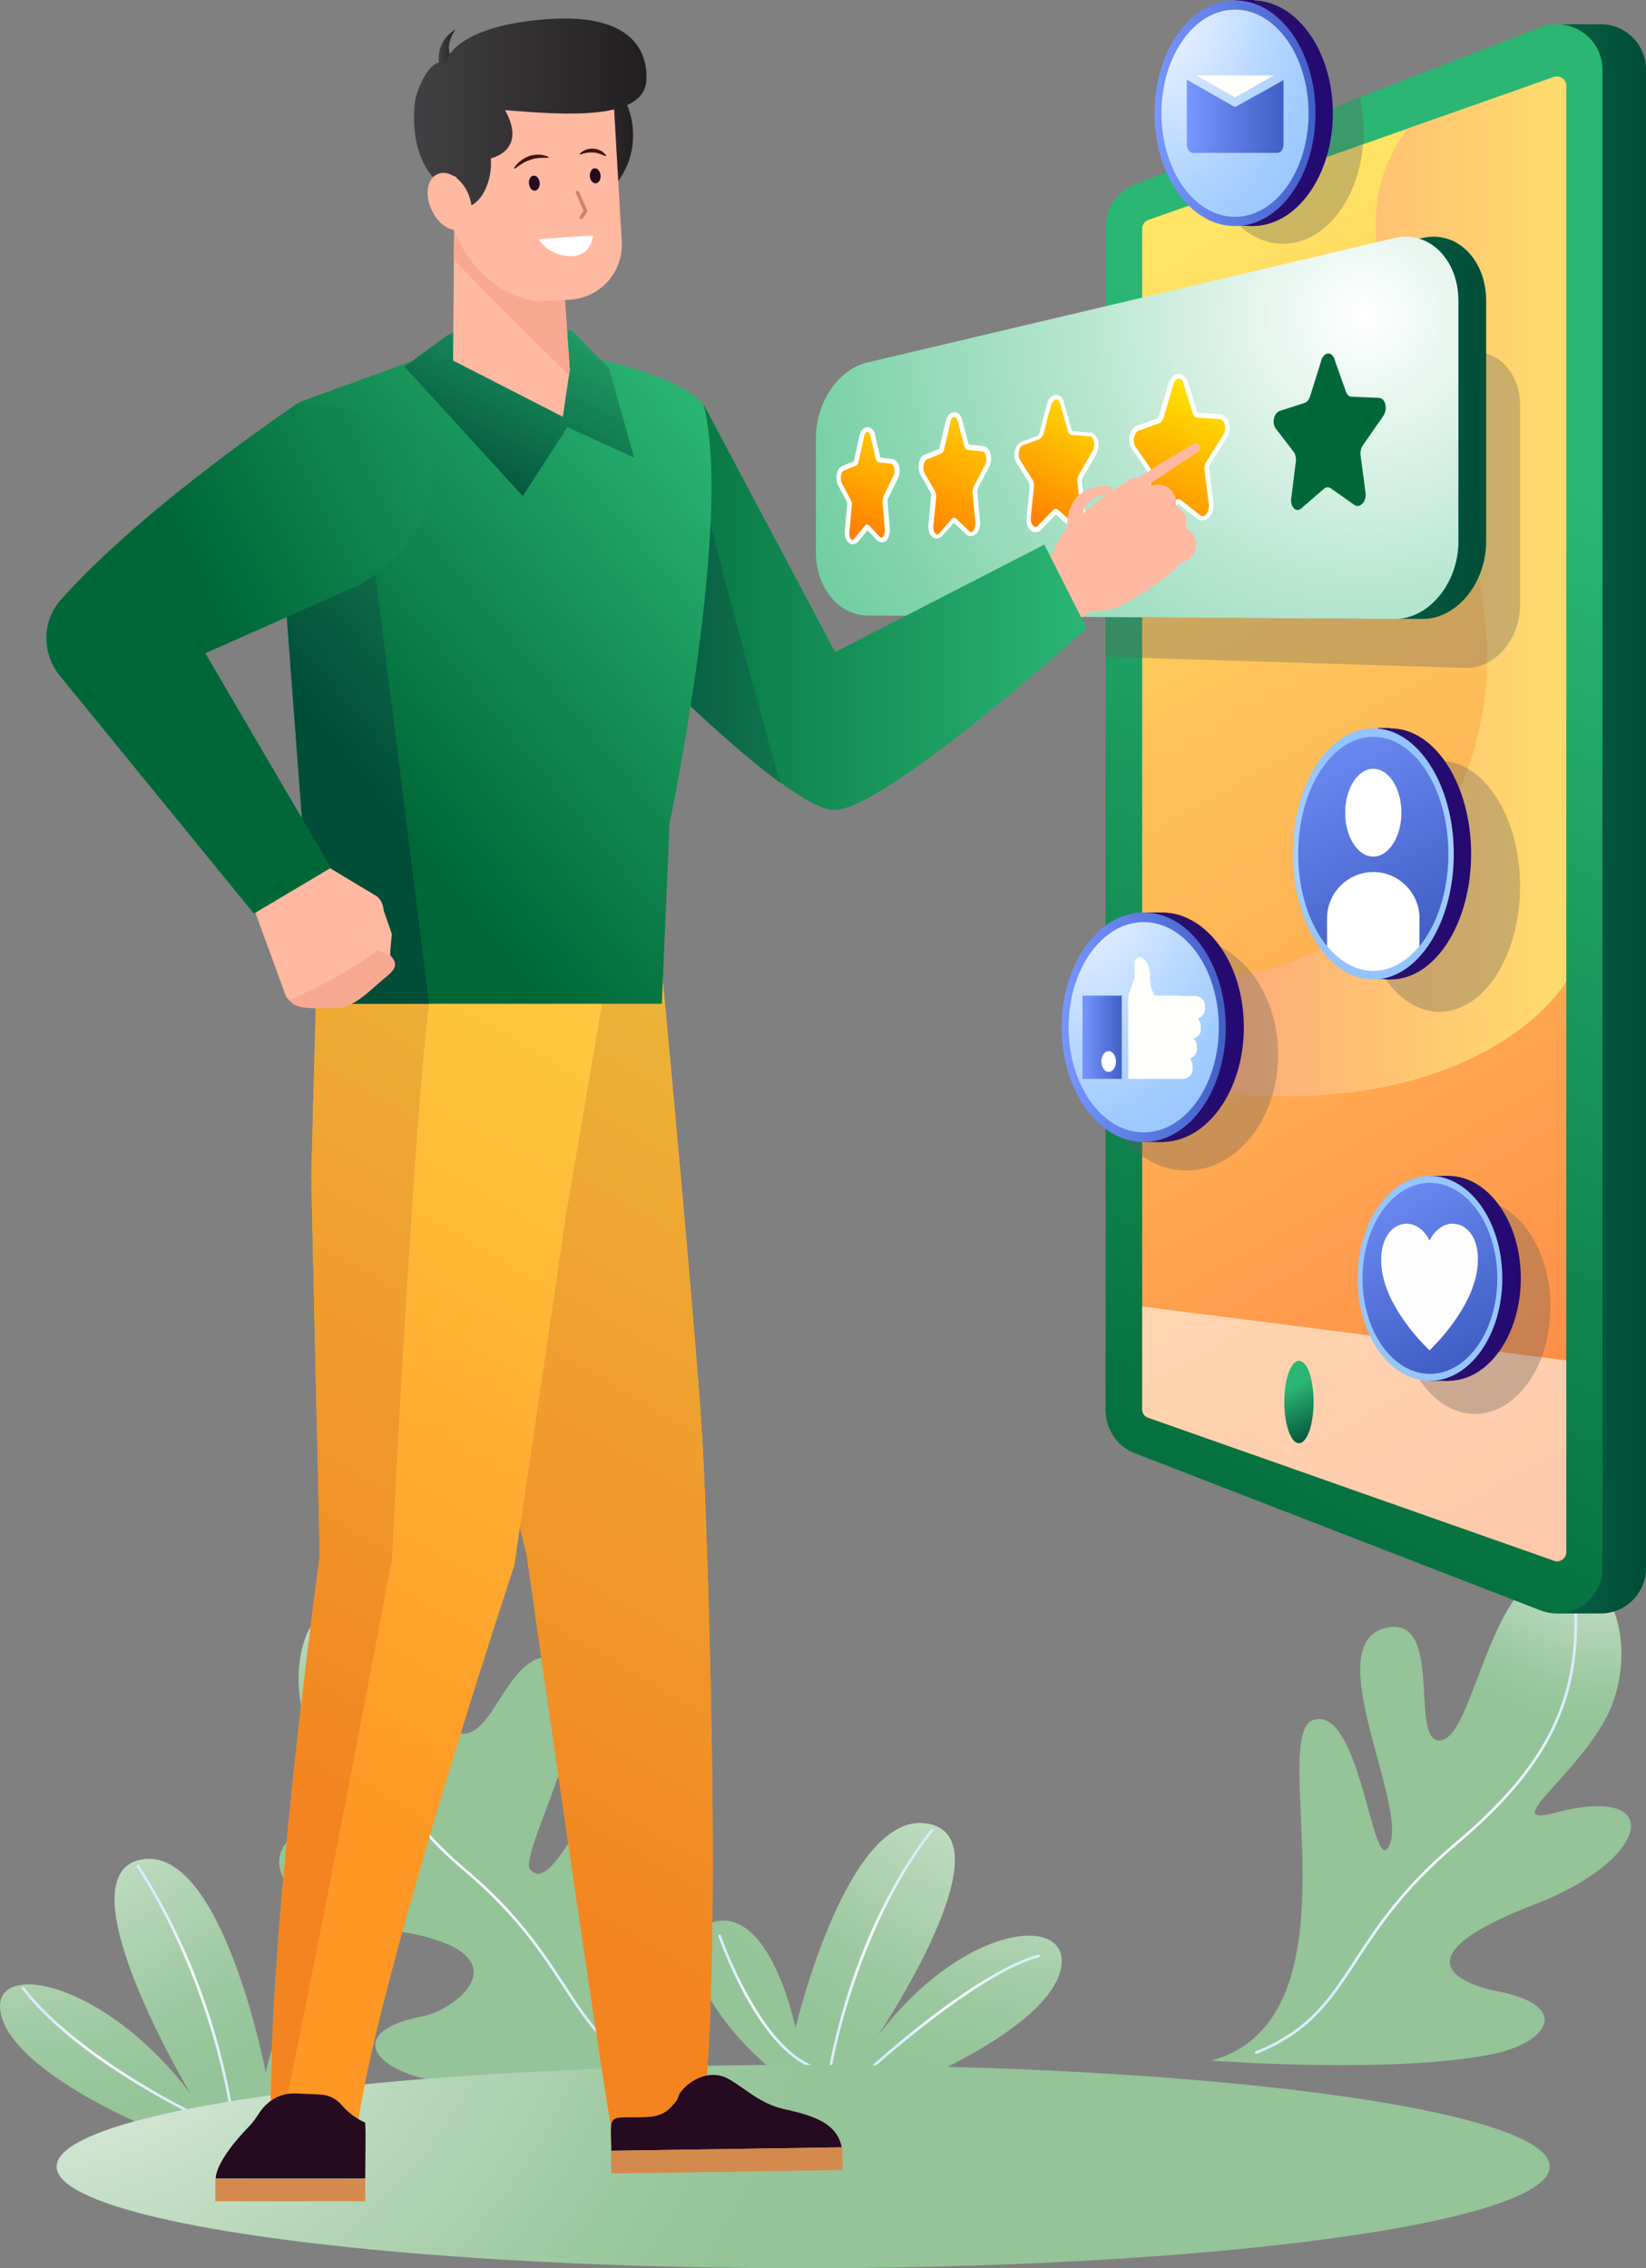 <?xml version="1.0" encoding="UTF-8" standalone="no"?> <svg xmlns:inkscape="http://www.inkscape.org/namespaces/inkscape" xmlns:sodipodi="http://sodipodi.sourceforge.net/DTD/sodipodi-0.dtd" xmlns:xlink="http://www.w3.org/1999/xlink" xmlns="http://www.w3.org/2000/svg" xmlns:svg="http://www.w3.org/2000/svg" xmlns:ns="&#38;ns_sfw;" version="1.1" id="Layer_1" x="0px" y="0px" viewBox="0 0 427.313 588.9" xml:space="preserve" sodipodi:docname="1a075b119e21cbfb7e7314e54e9415b0.svg" width="427.313" height="588.9"><rect x="0" y="0" width="427.313" height="588.9" fill="#808080" stroke="none"/><defs id="defs702"></defs> <style type="text/css" id="style2"> .st0{fill:url(#SVGID_1_);} .st1{fill:url(#SVGID_2_);} .st2{fill:none;stroke:url(#SVGID_3_);stroke-width:0.7;stroke-linecap:round;stroke-linejoin:round;stroke-miterlimit:10;} .st3{fill:none;stroke:url(#SVGID_4_);stroke-width:0.7;stroke-linecap:round;stroke-linejoin:round;stroke-miterlimit:10;} .st4{fill:none;stroke:url(#SVGID_5_);stroke-width:0.7;stroke-linecap:round;stroke-linejoin:round;stroke-miterlimit:10;} .st5{fill:url(#SVGID_6_);} .st6{fill:none;stroke:url(#SVGID_7_);stroke-width:0.7;stroke-linecap:round;stroke-linejoin:round;stroke-miterlimit:10;} .st7{fill:url(#SVGID_8_);} .st8{fill:none;stroke:url(#SVGID_9_);stroke-width:0.7;stroke-linecap:round;stroke-linejoin:round;stroke-miterlimit:10;} .st9{fill:none;stroke:url(#SVGID_10_);stroke-width:0.7;stroke-linecap:round;stroke-linejoin:round;stroke-miterlimit:10;} .st10{fill:none;stroke:url(#SVGID_11_);stroke-width:0.7;stroke-linecap:round;stroke-linejoin:round;stroke-miterlimit:10;} .st11{fill:url(#SVGID_12_);} .st12{fill:none;stroke:url(#SVGID_13_);stroke-width:0.7;stroke-linecap:round;stroke-linejoin:round;stroke-miterlimit:10;} .st13{fill:url(#SVGID_14_);} .st14{fill:url(#SVGID_15_);} .st15{fill:url(#SVGID_16_);} .st16{fill:url(#SVGID_17_);} .st17{fill:url(#SVGID_18_);} .st18{opacity:0.56;fill:#FFFFFC;} .st19{opacity:0.33;clip-path:url(#SVGID_20_);} .st20{fill:#606060;} .st21{opacity:0.33;clip-path:url(#SVGID_20_);fill:#606060;} .st22{fill:url(#SVGID_21_);} .st23{fill:url(#SVGID_22_);} .st24{fill:url(#SVGID_23_);} .st25{fill:#006838;} .st26{fill:url(#SVGID_24_);} .st27{fill:#FFFFFF;} .st28{fill:url(#SVGID_25_);} .st29{fill:url(#SVGID_26_);} .st30{fill:url(#SVGID_27_);} .st31{fill:url(#SVGID_28_);} .st32{fill:url(#SVGID_29_);} .st33{fill:url(#SVGID_30_);} .st34{fill:url(#SVGID_31_);} .st35{clip-path:url(#SVGID_33_);} .st36{fill:url(#SVGID_34_);} .st37{fill:url(#SVGID_35_);} .st38{fill:url(#SVGID_36_);} .st39{fill:url(#SVGID_37_);} .st40{fill:#FFFFFC;} .st41{fill:url(#SVGID_38_);} .st42{fill:url(#SVGID_39_);} .st43{fill:url(#SVGID_40_);} .st44{fill:url(#SVGID_41_);} .st45{fill:url(#SVGID_42_);} .st46{fill:#FDFDFD;} .st47{fill:url(#SVGID_43_);} .st48{fill:url(#SVGID_44_);} .st49{fill:url(#SVGID_45_);} .st50{fill:url(#SVGID_46_);} .st51{fill:url(#SVGID_47_);} .st52{fill:#FFB9A1;} .st53{fill:url(#SVGID_48_);} .st54{fill:url(#SVGID_49_);} .st55{fill:#FFBE97;} .st56{fill:url(#SVGID_50_);} .st57{fill:url(#SVGID_51_);} .st58{fill:url(#SVGID_52_);} .st59{fill:#250A20;} .st60{fill:#D4894D;} .st61{fill:url(#SVGID_53_);} .st62{fill:url(#SVGID_54_);} .st63{fill:url(#SVGID_55_);} .st64{fill:url(#SVGID_56_);} .st65{fill:url(#SVGID_57_);} .st66{fill:url(#SVGID_58_);} .st67{fill:#F9A992;} .st68{fill:url(#SVGID_59_);} .st69{fill:none;stroke:#D0816C;stroke-width:0.921;stroke-linecap:round;stroke-linejoin:round;stroke-miterlimit:10;} .st70{fill:url(#SVGID_60_);} .st71{fill:#401411;} .st72{fill:url(#SVGID_61_);} </style>  <linearGradient id="SVGID_1_" gradientUnits="userSpaceOnUse" x1="966.673" y1="16.804" x2="971.164" y2="16.804" gradientTransform="matrix(-1,0,0,1,1085.1,-2.8)"> <stop offset="0" style="stop-color:#231F20" id="stop6"></stop> <stop offset="1" style="stop-color:#414042" id="stop8"></stop> </linearGradient> <path class="st0" d="m 118.413,16.3 c 0,0 -4.1,-2.7 -0.2,-8.6 0,0 -7.1,3.6 -3.1,12.5 z" id="path11" style="fill:url(#SVGID_1_)"></path> <g id="g161" transform="translate(-5.487,-2.8)"> <g id="g59"> <radialGradient id="SVGID_2_" cx="4.668" cy="437.104" r="118.253" gradientUnits="userSpaceOnUse"> <stop offset="0" style="stop-color:#FFFFFF" id="stop13"></stop> <stop offset="0.237" style="stop-color:#DEEDDF" id="stop15"></stop> <stop offset="0.572" style="stop-color:#B6D7B8" id="stop17"></stop> <stop offset="0.839" style="stop-color:#9DC9A0" id="stop19"></stop> <stop offset="1" style="stop-color:#94C497" id="stop21"></stop> </radialGradient> <path class="st1" d="m 42.4,554.4 c 0,0 -32.9,-13.7 -36.6,-28.4 -3.7,-14.7 26.2,-9.8 49.1,20.3 0,0 -33.8,-56.6 -12.8,-60.7 21,-4.1 32.4,55.3 32.4,55.3 0,0 5.9,-29.2 19.7,-27.8 13.7,1.4 5.8,23.9 -16.9,41.4 H 42.4 Z" id="path24" style="fill:url(#SVGID_2_)"></path> <radialGradient id="SVGID_3_" cx="53.492" cy="519.644" r="24.808" gradientUnits="userSpaceOnUse"> <stop offset="0" style="stop-color:#FFFFFF" id="stop26"></stop> <stop offset="6.188804e-02" style="stop-color:#FCFDFF" id="stop28"></stop> <stop offset="0.645" style="stop-color:#E3F1FF" id="stop30"></stop> <stop offset="1" style="stop-color:#DAECFF" id="stop32"></stop> </radialGradient> <path class="st2" d="m 65.7,552.1 c 0,0 -3.9,-33 -24.4,-64.8" id="path35" style="stroke:url(#SVGID_3_)"></path> <radialGradient id="SVGID_4_" cx="33.173" cy="535.105" r="19.454" gradientUnits="userSpaceOnUse"> <stop offset="0" style="stop-color:#FFFFFF" id="stop37"></stop> <stop offset="6.188804e-02" style="stop-color:#FCFDFF" id="stop39"></stop> <stop offset="0.645" style="stop-color:#E3F1FF" id="stop41"></stop> <stop offset="1" style="stop-color:#DAECFF" id="stop43"></stop> </radialGradient> <path class="st3" d="m 54.9,551.2 c 0,0 -29.9,-14.5 -43.4,-32.2" id="path46" style="stroke:url(#SVGID_4_)"></path> <radialGradient id="SVGID_5_" cx="81.728" cy="534.042" r="15.348" gradientUnits="userSpaceOnUse"> <stop offset="0" style="stop-color:#FFFFFF" id="stop48"></stop> <stop offset="6.188804e-02" style="stop-color:#FCFDFF" id="stop50"></stop> <stop offset="0.645" style="stop-color:#E3F1FF" id="stop52"></stop> <stop offset="1" style="stop-color:#DAECFF" id="stop54"></stop> </radialGradient> <path class="st4" d="m 94.2,516.9 c 0,0 -10.2,29.7 -25,34.3" id="path57" style="stroke:url(#SVGID_5_)"></path> </g> <g id="g85"> <radialGradient id="SVGID_6_" cx="81.793" cy="398.926" r="67.646" gradientTransform="matrix(0.993,0.122,-0.122,0.993,51.722,-15.643)" gradientUnits="userSpaceOnUse"> <stop offset="0" style="stop-color:#FFFFFF" id="stop61"></stop> <stop offset="0.237" style="stop-color:#DEEDDF" id="stop63"></stop> <stop offset="0.572" style="stop-color:#B6D7B8" id="stop65"></stop> <stop offset="0.839" style="stop-color:#9DC9A0" id="stop67"></stop> <stop offset="1" style="stop-color:#94C497" id="stop69"></stop> </radialGradient> <path class="st5" d="m 189.5,544.3 c 0,0 -46.9,3.5 -72.6,-1.6 -14.9,-2.9 -21.3,-12.6 -1.8,-16.4 9.8,-1.9 28.6,-17.7 -9.7,-22.6 -33.4,-4.3 -36.9,-28.6 -7.3,-28.1 7,0.1 -2.6,-4.4 -11.1,-20.2 -6.5,-12.1 -5.4,-31.3 5.6,-36.8 23.3,-11.5 22.7,32.2 32.2,34.2 9.1,2 12.6,-22.7 25.3,-19.6 16.6,4 -10.3,50.7 -7,54.9 7,8.9 20.2,-35.1 32.6,-31.6 12.4,3.5 -26.3,76.9 13.8,87.8 z" id="path72" style="fill:url(#SVGID_6_)"></path> <radialGradient id="SVGID_7_" cx="145.869" cy="481.511" r="52.725" gradientTransform="matrix(0.993,0.122,-0.122,0.993,51.722,-15.643)" gradientUnits="userSpaceOnUse"> <stop offset="0" style="stop-color:#FFFFFF" id="stop74"></stop> <stop offset="6.188804e-02" style="stop-color:#FCFDFF" id="stop76"></stop> <stop offset="0.645" style="stop-color:#E3F1FF" id="stop78"></stop> <stop offset="1" style="stop-color:#DAECFF" id="stop80"></stop> </radialGradient> <path class="st6" d="m 177.8,542.3 c -25.5,-10.2 -22,-29 -51.5,-53.9 -24.4,-20.5 -30.9,-43.8 -28.9,-70.5" id="path83" style="stroke:url(#SVGID_7_)"></path> </g> <g id="g133"> <radialGradient id="SVGID_8_" cx="676.588" cy="429.562" r="115.874" gradientTransform="matrix(-1,0,0,1,958.495,0)" gradientUnits="userSpaceOnUse"> <stop offset="0" style="stop-color:#FFFFFF" id="stop87"></stop> <stop offset="0.237" style="stop-color:#DEEDDF" id="stop89"></stop> <stop offset="0.572" style="stop-color:#B6D7B8" id="stop91"></stop> <stop offset="0.839" style="stop-color:#9DC9A0" id="stop93"></stop> <stop offset="1" style="stop-color:#94C497" id="stop95"></stop> </radialGradient> <path class="st7" d="m 244.2,542.8 c 0,0 32.9,-13.7 36.6,-28.4 3.7,-14.7 -24.5,-13.1 -47.4,16.9 0,0 34.2,-50.9 13.1,-55 -21,-4.1 -34.5,53 -34.5,53 0,0 -5.9,-29.2 -19.7,-27.8 -13.7,1.4 -5.8,23.9 16.9,41.4 h 35 z" id="path98" style="fill:url(#SVGID_8_)"></path> <radialGradient id="SVGID_9_" cx="724.37" cy="509.289" r="24.317" gradientTransform="matrix(-1,0,0,1,958.495,0)" gradientUnits="userSpaceOnUse"> <stop offset="0" style="stop-color:#FFFFFF" id="stop100"></stop> <stop offset="6.188804e-02" style="stop-color:#FCFDFF" id="stop102"></stop> <stop offset="0.645" style="stop-color:#E3F1FF" id="stop104"></stop> <stop offset="1" style="stop-color:#DAECFF" id="stop106"></stop> </radialGradient> <path class="st8" d="m 220.9,540.5 c 0,0 5.6,-35.7 26.5,-62.5" id="path109" style="stroke:url(#SVGID_9_)"></path> <radialGradient id="SVGID_10_" cx="705.11" cy="525.106" r="18.826" gradientTransform="matrix(-1,0,0,1,958.495,0)" gradientUnits="userSpaceOnUse"> <stop offset="0" style="stop-color:#FFFFFF" id="stop111"></stop> <stop offset="6.188804e-02" style="stop-color:#FCFDFF" id="stop113"></stop> <stop offset="0.645" style="stop-color:#E3F1FF" id="stop115"></stop> <stop offset="1" style="stop-color:#DAECFF" id="stop117"></stop> </radialGradient> <path class="st9" d="m 231.7,539.7 c 0,0 27,-24.6 43.4,-29.1" id="path120" style="stroke:url(#SVGID_10_)"></path> <radialGradient id="SVGID_11_" cx="753.665" cy="522.506" r="15.348" gradientTransform="matrix(-1,0,0,1,958.495,0)" gradientUnits="userSpaceOnUse"> <stop offset="0" style="stop-color:#FFFFFF" id="stop122"></stop> <stop offset="6.188804e-02" style="stop-color:#FCFDFF" id="stop124"></stop> <stop offset="0.645" style="stop-color:#E3F1FF" id="stop126"></stop> <stop offset="1" style="stop-color:#DAECFF" id="stop128"></stop> </radialGradient> <path class="st10" d="m 192.3,505.4 c 0,0 10.2,29.7 25,34.3" id="path131" style="stroke:url(#SVGID_11_)"></path> </g> <g id="g159"> <radialGradient id="SVGID_12_" cx="526.697" cy="337.938" r="67.529" gradientTransform="matrix(-0.993,0.122,0.122,0.993,906.774,-15.643)" gradientUnits="userSpaceOnUse"> <stop offset="0" style="stop-color:#FFFFFF" id="stop135"></stop> <stop offset="0.237" style="stop-color:#DEEDDF" id="stop137"></stop> <stop offset="0.572" style="stop-color:#B6D7B8" id="stop139"></stop> <stop offset="0.839" style="stop-color:#9DC9A0" id="stop141"></stop> <stop offset="1" style="stop-color:#94C497" id="stop143"></stop> </radialGradient> <path class="st11" d="m 319.9,537.8 c 0,0 46.9,3.5 72.6,-1.6 14.9,-2.9 21.3,-12.6 1.8,-16.4 -9.8,-1.9 -26.3,-8.8 9.7,-22.6 30.1,-11.6 34.1,-31.3 5.4,-23.8 -14.9,3.9 4.5,-8.7 13,-24.5 6.5,-12.1 5.4,-31.3 -5.6,-36.8 -23.3,-11.5 -27.5,40.5 -37,42.5 -9.1,2 1.3,-33.7 -15.1,-29 -16.4,4.7 6,45.5 1.6,56 -4.4,10.4 -7.3,-35.8 -19.7,-32.3 -12.4,3.5 13.4,77.6 -26.7,88.5 z" id="path146" style="fill:url(#SVGID_12_)"></path> <radialGradient id="SVGID_13_" cx="589.958" cy="423.011" r="51.543" gradientTransform="matrix(-0.993,0.122,0.122,0.993,906.774,-15.643)" gradientUnits="userSpaceOnUse"> <stop offset="0" style="stop-color:#FFFFFF" id="stop148"></stop> <stop offset="6.188804e-02" style="stop-color:#FCFDFF" id="stop150"></stop> <stop offset="0.645" style="stop-color:#E3F1FF" id="stop152"></stop> <stop offset="1" style="stop-color:#DAECFF" id="stop154"></stop> </radialGradient> <path class="st12" d="m 331.6,535.7 c 25.5,-10.2 22,-29 51.5,-53.9 24.4,-20.5 33.2,-38.2 31.2,-64.9" id="path157" style="stroke:url(#SVGID_13_)"></path> </g> </g> <radialGradient id="SVGID_14_" cx="10.315" cy="488.214" r="211.942" gradientTransform="matrix(1,0,0,0.944,-5.487,23.767)" gradientUnits="userSpaceOnUse"> <stop offset="0" style="stop-color:#FFFFFF" id="stop163"></stop> <stop offset="0.237" style="stop-color:#DEEDDF" id="stop165"></stop> <stop offset="0.572" style="stop-color:#B6D7B8" id="stop167"></stop> <stop offset="0.839" style="stop-color:#9DC9A0" id="stop169"></stop> <stop offset="1" style="stop-color:#94C497" id="stop171"></stop> </radialGradient> <ellipse class="st13" cx="208.513" cy="562.5" rx="193.8" ry="26.4" id="ellipse174" style="fill:url(#SVGID_14_)"></ellipse> <g id="g513" transform="translate(-5.487,-2.8)"> <linearGradient id="SVGID_15_" gradientUnits="userSpaceOnUse" x1="657.749" y1="215.406" x2="786.696" y2="215.406" gradientTransform="matrix(-1,0,0,1,1090.587,0)"> <stop offset="0" style="stop-color:#004D38" id="stop176"></stop> <stop offset="1" style="stop-color:#2BB673" id="stop178"></stop> </linearGradient> <path class="st14" d="m 311.4,50.7 98.1,-38 V 9.1 h 11.2 v 0 c 6.4,-0.2 12.1,4.9 12.1,11.8 v 389 c 0,6.9 -5.7,12 -12.1,11.8 v 0 h -11.2 v -3.6 l -98.1,-38 c -4.6,-1.8 -7.6,-6.1 -7.6,-11 V 61.7 c 0.1,-4.9 3.1,-9.2 7.6,-11 z" id="path181" style="fill:url(#SVGID_15_)"></path> <linearGradient id="SVGID_16_" gradientUnits="userSpaceOnUse" x1="683.068" y1="127.871" x2="812.62" y2="405.074" gradientTransform="matrix(-1,0,0,1,1090.587,0)"> <stop offset="0" style="stop-color:#2BB673" id="stop183"></stop> <stop offset="1" style="stop-color:#006838" id="stop185"></stop> </linearGradient> <path class="st15" d="m 300.1,380.1 105.3,40.8 c 7.8,3 16.1,-2.7 16.1,-11 v -389 c 0,-8.3 -8.4,-14 -16.1,-11 L 300.1,50.7 c -4.6,1.8 -7.6,6.1 -7.6,11 v 307.4 c 0.1,4.9 3.1,9.3 7.6,11 z" id="path188" style="fill:url(#SVGID_16_)"></path> <linearGradient id="SVGID_17_" gradientUnits="userSpaceOnUse" x1="290.262" y1="77.365" x2="499.136" y2="450.952"> <stop offset="0" style="stop-color:#FFE465" id="stop190"></stop> <stop offset="0.173" style="stop-color:#FFCE5E" id="stop192"></stop> <stop offset="0.736" style="stop-color:#FF8B47" id="stop194"></stop> <stop offset="1" style="stop-color:#FF713E" id="stop196"></stop> </linearGradient> <path class="st16" d="m 409.8,408.2 c 0.9,0 2.3,-0.8 2.3,-2.4 V 25.1 c 0,-1.6 -1.4,-2.4 -2.3,-2.4 -0.3,0 -0.6,0 -0.9,0.1 L 303.6,59.9 c -0.9,0.3 -1.6,1.2 -1.6,2.2 v 306.6 c 0,1 0.6,1.9 1.6,2.2 L 408.9,408 c 0.3,0.1 0.6,0.2 0.9,0.2 z" id="path199" style="fill:url(#SVGID_17_)"></path> <linearGradient id="SVGID_18_" gradientUnits="userSpaceOnUse" x1="678.479" y1="155.024" x2="788.566" y2="155.024" gradientTransform="matrix(-1,0,0,1,1090.587,0)"> <stop offset="0" style="stop-color:#FFDC6D" id="stop201"></stop> <stop offset="0.447" style="stop-color:#FFC273" id="stop203"></stop> <stop offset="1" style="stop-color:#FF9C7C" id="stop205"></stop> </linearGradient> <path class="st17" d="M 412.1,257.6 V 25.1 c 0,-1.6 -1.4,-2.4 -2.3,-2.4 -0.3,0 -0.6,0 -0.9,0.1 l -38,13.4 c -28.1,37.1 24.6,86.2 20.4,144.1 -2.2,30.2 -27.2,84 -89.3,76.1 v 26.5 c 60.8,13.9 98.3,-7.1 110.1,-25.3 z" id="path208" style="fill:url(#SVGID_18_)"></path> <path class="st18" d="m 302,342 v 26.7 c 0,1 0.6,1.9 1.6,2.2 L 408.9,408 c 0.3,0.1 0.6,0.2 0.9,0.1 0.9,0 2.3,-0.8 2.3,-2.4 V 356 Z" id="path210"></path> <g id="g234"> <g id="g232"> <defs id="defs213"> <path id="SVGID_19_" d="m 300.1,380.1 105.3,40.8 c 7.8,3 16.1,-2.7 16.1,-11 v -389 c 0,-8.3 -8.4,-14 -16.1,-11 L 300.1,50.7 c -4.6,1.8 -7.6,6.1 -7.6,11 v 307.4 c 0.1,4.9 3.1,9.3 7.6,11 z"></path> </defs> <clipPath id="SVGID_20_"> <use xlink:href="#SVGID_19_" style="overflow:visible" id="use215" x="0" y="0" width="100%" height="100%"></use> </clipPath> <g class="st19" clip-path="url(#SVGID_20_)" id="g222"> <g id="g220"> <path class="st20" d="m 272.5,172.7 113.4,3.5 c 7.6,0.2 14.2,-7.3 14.2,-16.3 V 108 c 0,-9 -6.6,-15.3 -14.2,-13.5 l -113.4,25.7 c -6.1,1.4 -10.7,8.1 -10.7,15.6 v 23.4 c -0.1,7.5 4.6,13.3 10.7,13.5 z" id="path218"></path> </g> </g> <ellipse class="st21" cx="338.6" cy="36.8" rx="20.9" ry="29.3" clip-path="url(#SVGID_20_)" id="ellipse224"></ellipse> <ellipse class="st21" cx="313.5" cy="276.6" rx="23.8" ry="30.1" clip-path="url(#SVGID_20_)" id="ellipse226"></ellipse> <ellipse class="st21" cx="388.4" cy="342.1" rx="19.6" ry="27.8" clip-path="url(#SVGID_20_)" id="ellipse228"></ellipse> <ellipse class="st21" cx="379.2" cy="232.9" rx="20.9" ry="32.6" clip-path="url(#SVGID_20_)" id="ellipse230"></ellipse> </g> </g> <linearGradient id="SVGID_21_" gradientUnits="userSpaceOnUse" x1="340.989" y1="362.957" x2="347.598" y2="377.099"> <stop offset="0" style="stop-color:#2BB673" id="stop236"></stop> <stop offset="1" style="stop-color:#004D38" id="stop238"></stop> </linearGradient> <path class="st22" d="m 346.5,366.8 c 0,5.9 -1.7,10.7 -3.8,10.7 -2.1,0 -3.8,-4.8 -3.8,-10.7 0,-5.9 1.7,-10.7 3.8,-10.7 2.2,0 3.8,4.8 3.8,10.7 z" id="path241" style="fill:url(#SVGID_21_)"></path> <g id="g250"> <linearGradient id="SVGID_22_" gradientUnits="userSpaceOnUse" x1="699.266" y1="113.901" x2="866.158" y2="113.901" gradientTransform="matrix(-1,0,0,1,1090.587,0)"> <stop offset="0" style="stop-color:#004D38" id="stop243"></stop> <stop offset="1" style="stop-color:#2BB673" id="stop245"></stop> </linearGradient> <path class="st23" d="m 237.8,162.6 136.9,0.9 c 8.9,0.1 16.6,-9.3 16.6,-20.1 V 80.9 c 0,-10.8 -7.7,-18.4 -16.6,-16.3 L 237.8,96.9 c -7.6,1.8 -13.4,10.3 -13.4,19.7 V 146 c 0,9.4 5.8,16.6 13.4,16.6 z" id="path248" style="fill:url(#SVGID_22_)"></path> </g> <g id="g267"> <radialGradient id="SVGID_23_" cx="731.234" cy="84.712" r="270.575" gradientTransform="matrix(-1,0,0,1,1090.587,0)" gradientUnits="userSpaceOnUse"> <stop offset="0" style="stop-color:#FFFFFF" id="stop252"></stop> <stop offset="0.247" style="stop-color:#BEE8D4" id="stop254"></stop> <stop offset="0.509" style="stop-color:#7FD3AB" id="stop256"></stop> <stop offset="0.731" style="stop-color:#52C38C" id="stop258"></stop> <stop offset="0.901" style="stop-color:#35BA7A" id="stop260"></stop> <stop offset="1" style="stop-color:#2BB673" id="stop262"></stop> </radialGradient> <path class="st24" d="m 230.7,162.6 136.8,0.9 c 8.9,0.1 16.6,-9.3 16.6,-20.1 V 80.9 c 0,-10.8 -7.7,-18.4 -16.6,-16.3 L 230.7,96.9 c -7.6,1.8 -13.4,10.3 -13.4,19.7 V 146 c 0,9.4 5.8,16.5 13.4,16.6 z" id="path265" style="fill:url(#SVGID_23_)"></path> </g> <g id="g315"> <path class="st25" d="m 348.5,96.4 -2.9,9.3 c -0.3,0.9 -0.8,1.5 -1.4,1.7 l -6.5,2.1 c -1.5,0.5 -2.1,3.2 -1,4.6 l 4.7,6.1 c 0.4,0.6 0.6,1.5 0.5,2.4 l -1.2,9.6 c -0.3,2.2 1.3,3.8 2.6,2.6 l 5.9,-5.1 c 0.6,-0.5 1.2,-0.5 1.8,-0.1 l 6.1,4.3 c 1.4,1 3.2,-0.9 2.9,-3.1 l -1.3,-9.8 c -0.1,-0.9 0.1,-1.9 0.6,-2.6 l 5.3,-7.6 c 1.2,-1.8 0.6,-4.6 -1.1,-4.7 l -7.1,-0.3 c -0.7,0 -1.2,-0.5 -1.5,-1.3 l -3,-8.5 c -0.7,-2.1 -2.8,-1.8 -3.4,0.4 z" id="path269"></path> <g id="g280"> <linearGradient id="SVGID_24_" gradientUnits="userSpaceOnUse" x1="301.806" y1="143.276" x2="319.312" y2="103.887"> <stop offset="0" style="stop-color:#FF7E00" id="stop271"></stop> <stop offset="1" style="stop-color:#FFE500" id="stop273"></stop> </linearGradient> <path class="st26" d="m 305.1,138.3 c -0.5,0 -0.9,-0.2 -1.3,-0.6 -0.6,-0.6 -0.9,-1.7 -0.7,-2.8 l 1,-8.6 c 0.1,-0.7 -0.1,-1.3 -0.3,-1.7 l -3.8,-5.5 c -0.7,-1 -0.7,-2.4 -0.3,-3.4 0.3,-0.9 0.8,-1.5 1.4,-1.7 l 5.3,-1.9 c 0.3,-0.1 0.6,-0.5 0.8,-1.1 l 2.4,-8.3 c 0.4,-1.3 1.2,-2.1 2.1,-2.1 0.8,0 1.5,0.6 1.8,1.6 l 2.4,7.7 c 0.1,0.5 0.4,0.8 0.7,0.8 l 5.8,0.4 c 0.7,0 1.2,0.5 1.6,1.2 0.6,1.2 0.5,2.8 -0.2,4 l -4.3,6.8 c -0.3,0.5 -0.5,1.2 -0.4,1.9 l 1.1,8.8 c 0.1,1.1 -0.2,2.3 -0.8,3 -0.4,0.4 -0.9,0.7 -1.4,0.7 v 0 c -0.4,0 -0.7,-0.1 -1.1,-0.4 l -5,-3.9 c -0.1,-0.1 -0.2,-0.1 -0.3,-0.1 -0.2,0 -0.3,0.1 -0.4,0.2 l -4.8,4.6 c -0.5,0.2 -0.9,0.4 -1.3,0.4 z" id="path276" style="fill:url(#SVGID_24_)"></path> <path class="st27" d="m 311.5,101.1 c 0.5,0 1,0.4 1.2,1.2 l 2.4,7.7 c 0.2,0.7 0.7,1.2 1.2,1.2 l 5.8,0.4 c 1.4,0.1 1.9,2.6 0.9,4.2 l -4.3,6.8 c -0.4,0.6 -0.6,1.5 -0.5,2.3 l 1.1,8.8 c 0.2,1.7 -0.7,3.1 -1.6,3.1 -0.2,0 -0.5,-0.1 -0.7,-0.3 l -5,-3.9 c -0.2,-0.2 -0.4,-0.2 -0.7,-0.2 -0.3,0 -0.6,0.1 -0.8,0.4 l -4.8,4.6 c -0.3,0.2 -0.5,0.3 -0.8,0.3 -0.8,0 -1.6,-1.2 -1.4,-2.7 l 1,-8.6 c 0.1,-0.8 -0.1,-1.6 -0.4,-2.1 l -3.8,-5.5 c -0.9,-1.3 -0.4,-3.7 0.8,-4.2 l 5.3,-1.9 c 0.5,-0.2 0.9,-0.7 1.2,-1.5 l 2.4,-8.3 c 0.3,-1.2 0.9,-1.8 1.5,-1.8 m 0,-1.2 c -1.2,0 -2.3,1 -2.7,2.5 l -2.4,8.3 c -0.1,0.5 -0.3,0.7 -0.4,0.7 l -5.3,1.9 c -0.8,0.3 -1.5,1 -1.8,2.1 -0.4,1.4 -0.3,2.9 0.4,3.9 l 3.8,5.5 c 0.2,0.2 0.3,0.7 0.2,1.3 l -1,8.6 c -0.1,1.3 0.2,2.5 0.9,3.3 0.5,0.5 1.1,0.8 1.7,0.8 0.4,0 1,-0.1 1.6,-0.7 l 4.8,-4.5 4.9,3.8 c 0.4,0.3 0.9,0.5 1.4,0.5 0.7,0 1.3,-0.3 1.9,-0.9 0.8,-0.9 1.1,-2.2 1,-3.5 l -1.1,-8.8 c -0.1,-0.5 0,-1.1 0.3,-1.5 l 4.3,-6.8 c 0.8,-1.3 0.9,-3.2 0.2,-4.6 -0.5,-0.9 -1.2,-1.4 -2.1,-1.5 l -5.7,-0.4 c 0,0 -0.1,-0.2 -0.2,-0.4 l -2.4,-7.7 c -0.4,-1.3 -1.5,-1.9 -2.3,-1.9 z" id="path278"></path> </g> <g id="g291"> <linearGradient id="SVGID_25_" gradientUnits="userSpaceOnUse" x1="272.695" y1="138.46" x2="291.013" y2="105.855"> <stop offset="0" style="stop-color:#FF7E00" id="stop282"></stop> <stop offset="1" style="stop-color:#FFE500" id="stop284"></stop> </linearGradient> <path class="st28" d="m 274.4,140.3 c -0.4,0 -0.8,-0.2 -1.1,-0.5 -0.5,-0.6 -0.8,-1.6 -0.7,-2.6 l 0.8,-7.9 c 0.1,-0.6 0,-1.2 -0.3,-1.6 l -3.2,-5.1 c -0.6,-1 -0.6,-2.3 -0.2,-3.2 0.2,-0.7 0.7,-1.3 1.2,-1.4 l 4.4,-1.6 c 0.2,-0.1 0.4,-0.4 0.6,-1 l 2,-7.6 c 0.3,-1.2 1,-1.9 1.8,-1.9 0.7,0 1.3,0.6 1.6,1.5 l 2,7 c 0.1,0.4 0.3,0.7 0.5,0.7 l 4.7,0.4 c 0.5,0 1,0.4 1.3,1 0.5,1.1 0.5,2.7 -0.1,3.7 l -3.5,6.1 c -0.3,0.4 -0.4,1.1 -0.3,1.7 l 0.9,8 c 0.1,1.1 -0.2,2.2 -0.8,2.9 -0.3,0.4 -0.8,0.6 -1.2,0.6 v 0 c -0.3,0 -0.7,-0.1 -1,-0.4 l -4.1,-3.6 c 0,0 -0.1,-0.1 -0.1,-0.1 -0.1,0 -0.1,0.1 -0.2,0.1 l -4,4.1 c -0.4,0.6 -0.8,0.7 -1,0.7 z" id="path287" style="fill:url(#SVGID_25_)"></path> <path class="st27" d="m 279.7,106.5 c 0.4,0 0.8,0.4 1,1.1 l 2,7 c 0.2,0.7 0.6,1.1 1,1.1 l 4.7,0.4 c 1.1,0.1 1.6,2.4 0.7,3.8 l -3.5,6.1 c -0.3,0.6 -0.5,1.3 -0.4,2.1 l 0.9,8 c 0.2,1.5 -0.5,2.8 -1.3,2.8 -0.2,0 -0.4,-0.1 -0.6,-0.2 l -4.1,-3.6 c -0.2,-0.1 -0.4,-0.2 -0.5,-0.2 -0.2,0 -0.5,0.1 -0.7,0.3 l -4,4.1 c -0.2,0.2 -0.4,0.3 -0.6,0.3 -0.7,0 -1.3,-1.1 -1.2,-2.5 l 0.8,-7.9 c 0.1,-0.7 -0.1,-1.5 -0.4,-1.9 l -3.2,-5.1 c -0.7,-1.2 -0.3,-3.4 0.7,-3.8 l 4.4,-1.6 c 0.4,-0.2 0.8,-0.7 1,-1.4 l 2,-7.6 c 0.3,-0.7 0.8,-1.3 1.3,-1.3 m 0,-1.2 c -0.9,0 -2,0.6 -2.4,2.4 l -2,7.6 c -0.1,0.3 -0.2,0.5 -0.3,0.6 l -4.3,1.6 c -0.7,0.3 -1.3,0.9 -1.6,1.8 -0.4,1.1 -0.4,2.6 0.3,3.7 l 3.2,5.1 c 0.1,0.2 0.2,0.7 0.2,1.2 l -0.8,7.9 c -0.1,1.2 0.2,2.4 0.8,3.1 0.4,0.5 1,0.7 1.5,0.7 0.4,0 1,-0.1 1.5,-0.7 l 3.8,-3.9 3.8,3.4 c 0.4,0.4 0.9,0.5 1.4,0.5 0.6,0 1.2,-0.3 1.6,-0.8 0.7,-0.8 1.1,-2.1 0.9,-3.3 l -0.9,-8 c -0.1,-0.5 0,-1 0.2,-1.4 l 3.5,-6.1 c 0.7,-1.3 0.8,-3.1 0.1,-4.3 -0.4,-0.8 -1.1,-1.3 -1.8,-1.3 l -4.6,-0.4 c 0,-0.1 -0.1,-0.1 -0.1,-0.3 l -2,-7 c -0.2,-1.5 -1.2,-2.1 -2,-2.1 z" id="path289"></path> </g> <g id="g302"> <linearGradient id="SVGID_26_" gradientUnits="userSpaceOnUse" x1="245.772" y1="143.897" x2="265.613" y2="103.112"> <stop offset="0" style="stop-color:#FF7E00" id="stop293"></stop> <stop offset="1" style="stop-color:#FFE500" id="stop295"></stop> </linearGradient> <path class="st29" d="m 248.7,142 c -0.2,0 -0.6,-0.1 -0.9,-0.4 -0.5,-0.5 -0.7,-1.5 -0.6,-2.5 l 0.7,-7.2 c 0.1,-0.5 0,-1.1 -0.2,-1.4 l -2.7,-4.7 c -0.5,-0.9 -0.5,-2.3 -0.2,-3.1 0.2,-0.6 0.6,-1.1 1,-1.2 l 3.7,-1.5 c 0.1,0 0.3,-0.3 0.4,-0.8 l 1.6,-6.9 c 0.3,-1.3 1.1,-1.8 1.6,-1.8 0.7,0 1.2,0.5 1.4,1.5 l 1.7,6.5 c 0.1,0.4 0.3,0.6 0.3,0.6 l 4,0.4 c 0.5,0.1 0.9,0.4 1.1,0.9 0.5,1 0.5,2.5 -0.1,3.5 l -2.9,5.6 c -0.2,0.4 -0.3,1 -0.3,1.6 l 0.7,7.4 c 0.1,1.1 -0.2,2.1 -0.7,2.7 -0.3,0.3 -0.6,0.5 -1,0.5 v 0 c -0.2,0 -0.6,-0.1 -0.9,-0.4 L 253,138 c 0,0 0,0 0,0 0,0 -0.1,0 -0.1,0.1 l -3.3,3.8 c -0.3,0.1 -0.7,0.1 -0.9,0.1 z" id="path298" style="fill:url(#SVGID_26_)"></path> <path class="st27" d="m 253.2,111.1 c 0.4,0 0.7,0.3 0.9,1 l 1.7,6.5 c 0.2,0.6 0.5,1 0.8,1 l 4,0.4 c 0.9,0.1 1.3,2.2 0.6,3.5 l -2.9,5.6 c -0.3,0.5 -0.4,1.2 -0.3,1.9 l 0.7,7.4 c 0.1,1.4 -0.5,2.5 -1.1,2.5 -0.2,0 -0.3,-0.1 -0.5,-0.2 l -3.4,-3.3 c -0.1,-0.1 -0.3,-0.2 -0.5,-0.2 -0.2,0 -0.4,0.1 -0.6,0.3 l -3.3,3.8 c -0.2,0.2 -0.4,0.3 -0.5,0.3 -0.6,0 -1.1,-1 -1,-2.3 l 0.7,-7.2 c 0.1,-0.7 -0.1,-1.3 -0.3,-1.8 l -2.7,-4.7 c -0.6,-1.1 -0.3,-3.1 0.6,-3.5 l 3.7,-1.5 c 0.3,-0.1 0.7,-0.6 0.8,-1.2 l 1.6,-6.9 c 0.1,-1 0.5,-1.4 1,-1.4 m 0,-1.3 c -0.8,0 -1.8,0.6 -2.2,2.3 l -1.6,6.9 c -0.1,0.2 -0.1,0.4 -0.2,0.4 l -3.6,1.4 c -0.6,0.2 -1.1,0.8 -1.4,1.6 -0.3,1 -0.4,2.5 0.2,3.6 l 2.7,4.7 c 0.1,0.2 0.2,0.6 0.1,1.1 l -0.7,7.2 c -0.1,1.2 0.2,2.3 0.8,3 0.4,0.4 0.9,0.6 1.4,0.6 0.5,0 1,-0.2 1.4,-0.7 l 3,-3.4 3.1,2.9 c 0.5,0.5 1,0.6 1.3,0.6 0.5,0 1.1,-0.2 1.5,-0.7 0.7,-0.7 1,-1.9 0.9,-3.2 l -0.7,-7.4 c 0,-0.4 0,-0.9 0.2,-1.2 l 2.9,-5.6 c 0.6,-1.2 0.7,-2.9 0,-4.1 -0.4,-0.7 -0.9,-1.1 -1.6,-1.2 l -3.7,-0.4 c 0,0 0,-0.1 -0.1,-0.2 l -1.7,-6.5 c -0.5,-1.5 -1.7,-1.7 -2,-1.7 z" id="path300"></path> </g> <g id="g313"> <linearGradient id="SVGID_27_" gradientUnits="userSpaceOnUse" x1="226.261" y1="141.162" x2="241.155" y2="107.402"> <stop offset="0" style="stop-color:#FF7E00" id="stop304"></stop> <stop offset="1" style="stop-color:#FFE500" id="stop306"></stop> </linearGradient> <path class="st30" d="m 226.9,143.5 c -0.2,0 -0.5,-0.1 -0.8,-0.4 -0.5,-0.5 -0.7,-1.4 -0.6,-2.4 l 0.6,-6.7 c 0,-0.5 0,-1 -0.2,-1.3 l -2.3,-4.3 c -0.5,-0.9 -0.4,-2.2 -0.1,-3 0.2,-0.5 0.5,-0.9 0.9,-1.1 l 3.2,-1.3 c 0,0 0.2,-0.2 0.3,-0.7 l 1.4,-6.4 c 0.2,-1.1 0.8,-1.7 1.5,-1.7 0.2,0 1,0.1 1.3,1.4 l 1.4,6 c 0.1,0.4 0.2,0.5 0.2,0.5 l 3.3,0.4 c 0.4,0.1 0.8,0.3 1,0.8 0.5,0.9 0.5,2.4 0,3.3 l -2.5,5.1 c -0.2,0.4 -0.3,0.9 -0.2,1.4 l 0.6,6.8 c 0.1,1 -0.2,2 -0.7,2.6 -0.3,0.4 -0.7,0.4 -0.9,0.4 v 0 c -0.2,0 -0.5,-0.1 -0.9,-0.4 l -2.9,-3.1 -2.8,3.5 c -0.2,0.5 -0.6,0.6 -0.8,0.6 z" id="path309" style="fill:url(#SVGID_27_)"></path> <path class="st27" d="m 230.7,114.9 c 0.3,0 0.6,0.3 0.7,0.9 l 1.4,6 c 0.1,0.6 0.4,0.9 0.7,1 l 3.4,0.4 c 0.8,0.1 1.1,2 0.5,3.2 l -2.5,5.1 c -0.2,0.5 -0.3,1.1 -0.3,1.8 l 0.6,6.8 c 0.1,1.3 -0.4,2.3 -0.9,2.3 -0.1,0 -0.3,-0.1 -0.4,-0.2 l -2.9,-3.1 c -0.1,-0.1 -0.3,-0.2 -0.4,-0.2 -0.2,0 -0.3,0.1 -0.5,0.3 l -2.9,3.5 c -0.1,0.2 -0.3,0.3 -0.4,0.3 -0.5,0 -0.9,-0.9 -0.8,-2.1 l 0.6,-6.7 c 0.1,-0.6 0,-1.2 -0.3,-1.7 l -2.3,-4.3 c -0.5,-1 -0.2,-2.9 0.5,-3.2 l 3.2,-1.3 c 0.3,-0.1 0.6,-0.6 0.7,-1.1 l 1.4,-6.4 c 0.2,-0.9 0.6,-1.3 0.9,-1.3 m 0,-1.2 c -0.8,0 -1.7,0.6 -2.1,2.2 l -1.4,6.4 c 0,0.2 -0.1,0.3 -0.1,0.3 l -3,1.2 c -0.4,0.2 -0.9,0.5 -1.2,1.4 -0.3,0.9 -0.4,2.4 0.1,3.5 l 2.3,4.3 c 0.1,0.2 0.2,0.5 0.1,1 l -0.6,6.7 c -0.1,1.2 0.2,2.2 0.8,2.8 0.4,0.4 0.8,0.6 1.3,0.6 0.5,0 1,-0.2 1.4,-0.7 l 2.4,-2.9 2.4,2.5 c 0.4,0.4 0.8,0.6 1.3,0.6 0.5,0 1,-0.2 1.3,-0.6 0.6,-0.7 0.9,-1.8 0.8,-3 l -0.6,-6.8 c 0,-0.5 0,-0.9 0.2,-1.1 l 2.5,-5.1 c 0.6,-1.2 0.6,-2.8 0,-3.9 -0.3,-0.6 -0.8,-1 -1.5,-1.1 l -3.1,-0.4 c 0,0 0,-0.1 0,-0.1 l -1.4,-6 c -0.4,-1.7 -1.6,-1.8 -1.9,-1.8 z" id="path311"></path> </g> </g> <g id="g365"> <linearGradient id="SVGID_28_" gradientUnits="userSpaceOnUse" x1="345.529" y1="224.459" x2="387.413" y2="224.459"> <stop offset="0" style="stop-color:#301A61" id="stop317"></stop> <stop offset="1" style="stop-color:#240973" id="stop319"></stop> </linearGradient> <ellipse class="st31" cx="366.5" cy="224.5" rx="20.9" ry="32.6" id="ellipse322" style="fill:url(#SVGID_28_)"></ellipse> <linearGradient id="SVGID_29_" gradientUnits="userSpaceOnUse" x1="363.233" y1="224.459" x2="366.471" y2="224.459"> <stop offset="0" style="stop-color:#301A61" id="stop324"></stop> <stop offset="1" style="stop-color:#240973" id="stop326"></stop> </linearGradient> <rect x="363.2" y="191.8" class="st32" width="3.2" height="65.2" id="rect329" style="fill:url(#SVGID_29_)"></rect> <radialGradient id="SVGID_30_" cx="362.017" cy="224.459" r="27.408" gradientUnits="userSpaceOnUse"> <stop offset="0" style="stop-color:#FFFFFF" id="stop331"></stop> <stop offset="0.237" style="stop-color:#DEEDFF" id="stop333"></stop> <stop offset="0.572" style="stop-color:#B6D7FF" id="stop335"></stop> <stop offset="0.839" style="stop-color:#9DC9FF" id="stop337"></stop> <stop offset="1" style="stop-color:#94C4FF" id="stop339"></stop> </radialGradient> <ellipse class="st33" cx="362" cy="224.5" rx="20.9" ry="32.6" id="ellipse342" style="fill:url(#SVGID_30_)"></ellipse> <linearGradient id="SVGID_31_" gradientUnits="userSpaceOnUse" x1="339.696" y1="183.848" x2="374.583" y2="247.322"> <stop offset="0" style="stop-color:#7796FF" id="stop344"></stop> <stop offset="1" style="stop-color:#415FC5" id="stop346"></stop> </linearGradient> <ellipse class="st34" cx="362" cy="224.5" rx="19.5" ry="30.4" id="ellipse349" style="fill:url(#SVGID_31_)"></ellipse> <g id="g363"> <defs id="defs352"> <ellipse id="SVGID_32_" cx="362" cy="224.5" rx="19.5" ry="30.4"></ellipse> </defs> <clipPath id="SVGID_33_"> <use xlink:href="#SVGID_32_" style="overflow:visible" id="use354" x="0" y="0" width="100%" height="100%"></use> </clipPath> <g class="st35" clip-path="url(#SVGID_33_)" id="g361"> <path class="st27" d="m 369.3,213.8 c 0,6.3 -3.3,11.4 -7.3,11.4 -4,0 -7.3,-5.1 -7.3,-11.4 0,-6.3 3.3,-11.4 7.3,-11.4 4,0 7.3,5 7.3,11.4 z" id="path357"></path> <path class="st27" d="m 374,254.9 h -24 v -13.7 c 0,-6.6 5.4,-12 12,-12 v 0 c 6.6,0 12,5.4 12,12 z" id="path359"></path> </g> </g> </g> <g id="g426"> <g id="g401"> <linearGradient id="SVGID_34_" gradientUnits="userSpaceOnUse" x1="302.37" y1="269.511" x2="307.573" y2="269.511"> <stop offset="0" style="stop-color:#301A61" id="stop367"></stop> <stop offset="1" style="stop-color:#240973" id="stop369"></stop> </linearGradient> <rect x="302.4" y="239.7" class="st36" width="5.2" height="59.6" id="rect372" style="fill:url(#SVGID_34_)"></rect> <linearGradient id="SVGID_35_" gradientUnits="userSpaceOnUse" x1="285.748" y1="269.513" x2="328.353" y2="269.513"> <stop offset="0" style="stop-color:#301A61" id="stop374"></stop> <stop offset="1" style="stop-color:#240973" id="stop376"></stop> </linearGradient> <ellipse class="st37" cx="307.1" cy="269.5" rx="21.3" ry="29.8" id="ellipse379" style="fill:url(#SVGID_35_)"></ellipse> <linearGradient id="SVGID_36_" gradientUnits="userSpaceOnUse" x1="281.135" y1="269.513" x2="323.741" y2="269.513"> <stop offset="0" style="stop-color:#7796FF" id="stop381"></stop> <stop offset="1" style="stop-color:#415FC5" id="stop383"></stop> </linearGradient> <ellipse class="st38" cx="302.4" cy="269.5" rx="21.3" ry="29.8" id="ellipse386" style="fill:url(#SVGID_36_)"></ellipse> <radialGradient id="SVGID_37_" cx="147.383" cy="225.273" r="87.495" gradientTransform="matrix(0.715,0,0,1,178.646,0)" gradientUnits="userSpaceOnUse"> <stop offset="0" style="stop-color:#FFFFFF" id="stop388"></stop> <stop offset="0.237" style="stop-color:#DEEDFF" id="stop390"></stop> <stop offset="0.572" style="stop-color:#B6D7FF" id="stop392"></stop> <stop offset="0.839" style="stop-color:#9DC9FF" id="stop394"></stop> <stop offset="1" style="stop-color:#94C4FF" id="stop396"></stop> </radialGradient> <ellipse class="st39" cx="302.4" cy="269.5" rx="19.5" ry="27.3" id="ellipse399" style="fill:url(#SVGID_37_)"></ellipse> </g> <g id="g424"> <path class="st40" d="m 309.5,282.9 h -11.1 v -21.6 h 13.3 c 2.6,0 4.4,3.2 4,7.1 l -0.7,7.4 c -0.4,3.9 -2.9,7.1 -5.5,7.1 z" id="path403"></path> <path class="st40" d="m 298.4,261.3 1.6,-4.6 v -3.5 c 0,-1.3 0.9,-2.3 1.8,-1.8 1,0.5 2.2,1.8 2.2,4.6 0,5.5 2.4,6 2.4,6 z" id="path405"></path> <linearGradient id="SVGID_38_" gradientUnits="userSpaceOnUse" x1="286.549" y1="272.122" x2="296.728" y2="272.122"> <stop offset="0" style="stop-color:#7796FF" id="stop407"></stop> <stop offset="1" style="stop-color:#415FC5" id="stop409"></stop> </linearGradient> <rect x="286.5" y="261.3" class="st41" width="10.2" height="21.6" id="rect412" style="fill:url(#SVGID_38_)"></rect> <ellipse class="st27" cx="293.3" cy="278.4" rx="1.9" ry="2.7" id="ellipse414"></ellipse> <path class="st40" d="m 315.8,267.3 h -2.6 c -1.4,0 -2.5,-1.1 -2.5,-2.5 v -0.9 c 0,-1.4 1.1,-2.5 2.5,-2.5 h 2.6 c 1.4,0 2.5,1.1 2.5,2.5 v 0.9 c 0,1.3 -1.1,2.5 -2.5,2.5 z" id="path416"></path> <path class="st40" d="m 314.7,272.5 h -2.6 c -1.4,0 -2.5,-1.1 -2.5,-2.5 v -0.9 c 0,-1.4 1.1,-2.5 2.5,-2.5 h 2.6 c 1.4,0 2.5,1.1 2.5,2.5 v 0.9 c 0.1,1.4 -1.1,2.5 -2.5,2.5 z" id="path418"></path> <path class="st40" d="m 313.7,277.7 h -2.6 c -1.4,0 -2.5,-1.1 -2.5,-2.5 v -0.9 c 0,-1.4 1.1,-2.5 2.5,-2.5 h 2.6 c 1.4,0 2.5,1.1 2.5,2.5 v 0.9 c 0,1.4 -1.1,2.5 -2.5,2.5 z" id="path420"></path> <path class="st40" d="M 312.6,282.9 H 310 c -1.4,0 -2.5,-1.1 -2.5,-2.5 v -0.9 c 0,-1.4 1.1,-2.5 2.5,-2.5 h 2.6 c 1.4,0 2.5,1.1 2.5,2.5 v 0.9 c 0,1.4 -1.1,2.5 -2.5,2.5 z" id="path422"></path> </g> </g> <g id="g464"> <linearGradient id="SVGID_39_" gradientUnits="userSpaceOnUse" x1="212.943" y1="334.651" x2="270.708" y2="334.651" gradientTransform="matrix(0.65,0,0,1,224.348,0)"> <stop offset="0" style="stop-color:#301A61" id="stop428"></stop> <stop offset="1" style="stop-color:#240973" id="stop430"></stop> </linearGradient> <ellipse class="st42" cx="381.5" cy="334.7" rx="18.8" ry="26.6" id="ellipse433" style="fill:url(#SVGID_39_)"></ellipse> <linearGradient id="SVGID_40_" gradientUnits="userSpaceOnUse" x1="376.698" y1="334.64" x2="381.743" y2="334.64"> <stop offset="0" style="stop-color:#301A61" id="stop435"></stop> <stop offset="1" style="stop-color:#240973" id="stop437"></stop> </linearGradient> <rect x="376.7" y="308.1" class="st43" width="5" height="53.2" id="rect440" style="fill:url(#SVGID_40_)"></rect> <radialGradient id="SVGID_41_" cx="263.494" cy="334.651" r="26.598" gradientTransform="matrix(0.706,0,0,1,190.724,0)" gradientUnits="userSpaceOnUse"> <stop offset="0" style="stop-color:#FFFFFF" id="stop442"></stop> <stop offset="0.237" style="stop-color:#DEEDFF" id="stop444"></stop> <stop offset="0.572" style="stop-color:#B6D7FF" id="stop446"></stop> <stop offset="0.839" style="stop-color:#9DC9FF" id="stop448"></stop> <stop offset="1" style="stop-color:#94C4FF" id="stop450"></stop> </radialGradient> <ellipse class="st44" cx="376.7" cy="334.7" rx="18.8" ry="26.6" id="ellipse453" style="fill:url(#SVGID_41_)"></ellipse> <linearGradient id="SVGID_42_" gradientUnits="userSpaceOnUse" x1="358.287" y1="301.153" x2="387.063" y2="353.509"> <stop offset="0" style="stop-color:#7796FF" id="stop455"></stop> <stop offset="1" style="stop-color:#415FC5" id="stop457"></stop> </linearGradient> <ellipse class="st45" cx="376.7" cy="334.7" rx="17.5" ry="24.8" id="ellipse460" style="fill:url(#SVGID_42_)"></ellipse> <path class="st46" d="m 382.5,320.5 c -2.2,0 -4.5,1.6 -5.9,4.4 -1.3,-2.8 -3.7,-4.4 -5.9,-4.4 -3.9,0 -7.1,4 -6.6,10.8 0.8,11.1 11.9,21.5 12.5,22.1 0.6,-0.6 11.6,-11 12.5,-22.1 0.6,-6.8 -2.6,-10.8 -6.6,-10.8 z" id="path462"></path> </g> <g id="g511"> <linearGradient id="SVGID_43_" gradientUnits="userSpaceOnUse" x1="309.693" y1="32.151" x2="351.466" y2="32.151"> <stop offset="0" style="stop-color:#301A61" id="stop466"></stop> <stop offset="1" style="stop-color:#240973" id="stop468"></stop> </linearGradient> <ellipse class="st47" cx="330.6" cy="32.2" rx="20.9" ry="29.3" id="ellipse471" style="fill:url(#SVGID_43_)"></ellipse> <linearGradient id="SVGID_44_" gradientUnits="userSpaceOnUse" x1="326.125" y1="32.129" x2="331.153" y2="32.129"> <stop offset="0" style="stop-color:#301A61" id="stop473"></stop> <stop offset="1" style="stop-color:#240973" id="stop475"></stop> </linearGradient> <rect x="326.1" y="2.8" class="st48" width="5" height="58.6" id="rect478" style="fill:url(#SVGID_44_)"></rect> <linearGradient id="SVGID_45_" gradientUnits="userSpaceOnUse" x1="305.239" y1="32.151" x2="347.012" y2="32.151"> <stop offset="0" style="stop-color:#7796FF" id="stop480"></stop> <stop offset="1" style="stop-color:#415FC5" id="stop482"></stop> </linearGradient> <ellipse class="st49" cx="326.1" cy="32.2" rx="20.9" ry="29.3" id="ellipse485" style="fill:url(#SVGID_45_)"></ellipse> <radialGradient id="SVGID_46_" cx="144.574" cy="-40.829" r="90.182" gradientTransform="matrix(0.64,0,0,0.899,210.402,38.186)" gradientUnits="userSpaceOnUse"> <stop offset="0" style="stop-color:#FFFFFF" id="stop487"></stop> <stop offset="0.237" style="stop-color:#DEEDFF" id="stop489"></stop> <stop offset="0.572" style="stop-color:#B6D7FF" id="stop491"></stop> <stop offset="0.839" style="stop-color:#9DC9FF" id="stop493"></stop> <stop offset="1" style="stop-color:#94C4FF" id="stop495"></stop> </radialGradient> <ellipse class="st50" cx="326.1" cy="32.2" rx="19.1" ry="26.9" id="ellipse498" style="fill:url(#SVGID_46_)"></ellipse> <g id="g509"> <polygon class="st40" points="326.1,28.1 336.2,22.4 316.1,22.4 " id="polygon500"></polygon> <linearGradient id="SVGID_47_" gradientUnits="userSpaceOnUse" x1="313.61" y1="33.05" x2="338.641" y2="33.05"> <stop offset="0" style="stop-color:#7796FF" id="stop502"></stop> <stop offset="1" style="stop-color:#415FC5" id="stop504"></stop> </linearGradient> <path class="st51" d="m 326.3,30.5 c -0.1,0 -0.1,0 -0.2,0 -0.1,0 -0.1,0 -0.2,0 l -12.3,-7 v 16.8 c 0,1.2 0.7,2.2 1.6,2.2 h 21.9 c 0.9,0 1.6,-1 1.6,-2.2 V 23.6 Z" id="path507" style="fill:url(#SVGID_47_)"></path> </g> </g> </g> <g id="g549" transform="translate(-5.487,-2.8)"> <g id="g533"> <rect x="248.8" y="152.6" transform="matrix(-0.866,0.5,-0.5,-0.866,585.591,166.481)" class="st52" width="43.4" height="18.1" id="rect515"></rect> <path class="st52" d="m 297.2,159.7 c -8.5,3.8 -12.9,0.5 -14.2,-0.8 -6.1,-6.3 -6,-14.9 2.2,-21.6 2.3,-1.9 4.3,-4 13.4,-9.9 5.8,-3.8 16.4,15.8 16.4,15.8 1,1.3 -0.5,3.7 -5.1,7.9 -4.6,4.2 -12.7,8.6 -12.7,8.6 z" id="path517"></path> <g id="g521"> <path class="st52" d="m 293.1,131.1 c -1.3,0.1 -2.7,0.4 -3.8,1.1 -1.1,0.7 -1.9,1.6 -2.3,2.6 -0.4,1.1 -0.4,2.4 -0.3,3.6 0.1,0.7 0.2,1.3 0.4,2 l 0.6,2 0.1,0.2 c 0.4,1.4 -0.4,2.8 -1.7,3.2 -1.4,0.4 -2.8,-0.4 -3.2,-1.7 0,-0.1 -0.1,-0.3 -0.1,-0.4 l -0.3,-2.5 c -0.1,-0.9 0,-1.7 0,-2.6 0.2,-1.8 0.5,-3.6 1.5,-5.3 1,-1.7 2.6,-2.9 4.3,-3.6 0.4,-0.2 0.9,-0.3 1.3,-0.4 0.4,-0.1 0.9,-0.2 1.3,-0.2 0.9,-0.1 1.7,-0.1 2.6,0 0.5,0.1 0.9,0.6 0.9,1.1 -0.1,0.5 -0.5,0.8 -0.9,0.9 z" id="path519"></path> </g> <g id="g525"> <path class="st52" d="m 294.2,131.2 c 1.8,-1.2 3.5,-2.3 5.2,-3.4 l 5.3,-3.3 c 3.5,-2.2 7,-4.3 10.6,-6.4 0.6,-0.3 1.3,-0.1 1.6,0.4 0.3,0.5 0.2,1.2 -0.4,1.6 -3.4,2.3 -6.9,4.5 -10.2,6.8 l -5.1,3.5 c -1.7,1.2 -3.4,2.4 -5,3.6 v 0 c -0.8,0.6 -1.9,0.4 -2.5,-0.4 -0.6,-0.8 -0.3,-1.8 0.5,-2.4 0,0 0,0 0,0 z" id="path523"></path> </g> <path class="st52" d="m 301.4,133.3 c 0,2.6 2.1,4.7 4.7,4.7 2.6,0 4.7,-2.1 4.7,-4.7 0,-2.6 -2.1,-4.7 -4.7,-4.7 -2.6,0.1 -4.7,2.2 -4.7,4.7 z" id="path527"></path> <path class="st52" d="m 304.1,138.4 c 0,2.6 2.1,4.7 4.7,4.7 2.6,0 4.7,-2.1 4.7,-4.7 0,-2.6 -2.1,-4.7 -4.7,-4.7 -2.6,0.1 -4.7,2.1 -4.7,4.7 z" id="path529"></path> <path class="st52" d="m 306.6,144.2 c 0,2.6 2.1,4.7 4.7,4.7 2.6,0 4.7,-2.1 4.7,-4.7 0,-2.6 -2.1,-4.7 -4.7,-4.7 -2.6,0 -4.7,2.1 -4.7,4.7 z" id="path531"></path> </g> <linearGradient id="SVGID_48_" gradientUnits="userSpaceOnUse" x1="803.087" y1="160.443" x2="930.846" y2="160.443" gradientTransform="matrix(-1,0,0,1,1090.587,0)"> <stop offset="0" style="stop-color:#2BB673" id="stop535"></stop> <stop offset="1" style="stop-color:#006838" id="stop537"></stop> </linearGradient> <path class="st53" d="m 188.1,107.7 34.2,64.4 54.3,-27.9 11,21.7 c 0,0 -52.3,47.2 -65.5,47.2 -13.1,0 -62.3,-51.7 -62.3,-51.7 z" id="path540" style="fill:url(#SVGID_48_)"></path> <linearGradient id="SVGID_49_" gradientUnits="userSpaceOnUse" x1="803.087" y1="160.696" x2="930.846" y2="160.696" gradientTransform="matrix(-1,0,0,1,1090.587,0)"> <stop offset="0" style="stop-color:#2BB673" id="stop542"></stop> <stop offset="1" style="stop-color:#004D38" id="stop544"></stop> </linearGradient> <path class="st54" d="m 184.1,115.3 c 7.4,30.4 15.4,60.7 24,90.8 -19.4,-14.2 -48.3,-44.6 -48.3,-44.6 z" id="path547" style="fill:url(#SVGID_49_)"></path> </g> <g id="g578" transform="translate(-5.487,-2.8)"> <path class="st55" d="m 165.2,526.2 c 0.7,9 1.4,18.1 2,27.1 5.7,-0.1 11.5,-0.1 17.2,-0.2 -0.2,-9.4 -0.4,-18.9 -0.5,-28.3 -6.2,0.5 -12.4,1 -18.7,1.4 z" id="path551"></path> <linearGradient id="SVGID_50_" gradientUnits="userSpaceOnUse" x1="992.957" y1="476.138" x2="844.565" y2="222.225" gradientTransform="matrix(-1,0,0,1,1090.587,0)"> <stop offset="0" style="stop-color:#FF9724" id="stop553"></stop> <stop offset="1" style="stop-color:#FFDB49" id="stop555"></stop> </linearGradient> <path class="st56" d="m 96.5,246.2 c 11.1,21.3 45.7,160.1 45.7,160.1 0,0 15.8,111.4 21.9,148.7 7.6,0.2 16.1,-1.5 23.8,-1.5 5.5,-45.5 0.7,-162.7 0.1,-173.6 -1.1,-23.5 -10.5,-123 -10.5,-123 0,0 -58.8,-12.2 -81,-10.7 z" id="path558" style="fill:url(#SVGID_50_)"></path> <linearGradient id="SVGID_51_" gradientUnits="userSpaceOnUse" x1="992.957" y1="476.138" x2="844.565" y2="222.225" gradientTransform="matrix(-1,0,0,1,1090.587,0)"> <stop offset="0" style="stop-color:#F3841F" id="stop560"></stop> <stop offset="1" style="stop-color:#EBC140" id="stop562"></stop> </linearGradient> <path class="st57" d="m 96.5,246.2 c 11.1,21.3 45.7,160.1 45.7,160.1 0,0 15.8,111.4 21.9,148.7 7.6,0.2 16.1,-1.5 23.8,-1.5 5.5,-45.5 0.7,-162.7 0.1,-173.6 -1.1,-23.5 -10.5,-123 -10.5,-123 0,0 -58.8,-12.2 -81,-10.7 z" id="path565" style="fill:url(#SVGID_51_)"></path> <linearGradient id="SVGID_52_" gradientUnits="userSpaceOnUse" x1="1025.967" y1="456.847" x2="877.577" y2="202.934" gradientTransform="matrix(-1,0,0,1,1090.587,0)"> <stop offset="0" style="stop-color:#F3841F" id="stop567"></stop> <stop offset="1" style="stop-color:#EBC140" id="stop569"></stop> </linearGradient> <path class="st58" d="m 154.8,252.6 c -2.6,1.3 -4.3,3.9 -4.1,7.8 3.4,48.9 3.2,97.9 1.8,146.9 -0.6,19.4 -1.6,38.9 -1.8,58.3 -4.6,-32.1 -8.5,-59.4 -8.5,-59.4 0,0 -34.6,-138.8 -45.7,-160.1 13.2,-0.8 39.3,3.1 58.3,6.5 z" id="path572" style="fill:url(#SVGID_52_)"></path> <path class="st59" d="m 164.2,561.2 c 0,-1.9 -0.2,-4.5 -0.1,-6.2 0.1,-1.7 0.8,-2.3 2.3,-2.4 2.2,-0.2 5.3,0 7.5,-0.2 3.4,-0.2 5.3,-1.6 7.2,-4.2 0.6,-0.9 0.5,-1.6 1.3,-2.5 2.7,-3.3 7.8,-5.7 12.3,-3.1 4.5,2.6 8.1,6.3 14,7.7 5.9,1.4 14,2.9 15.3,10 -19.8,0.3 -39.8,0.6 -59.8,0.9 z" id="path574"></path> <path class="st60" d="m 224.2,566.2 c -20,0.3 -40,0.6 -60,0.9 0,-2 -0.1,-3.9 -0.1,-5.9 20,-0.3 40,-0.6 60,-0.9 0.1,2 0.1,3.9 0.1,5.9 z" id="path576"></path> </g> <g id="g609" transform="translate(-5.487,-2.8)"> <path class="st55" d="m 79.5,530.2 c -0.4,9.1 -0.8,18.1 -1.2,27.2 5.7,0.6 11.4,1.2 17.1,1.8 0.9,-9.4 1.9,-18.8 2.8,-28.2 -6.2,-0.3 -12.5,-0.5 -18.7,-0.8 z" id="path580"></path> <linearGradient id="SVGID_53_" gradientUnits="userSpaceOnUse" x1="1025.067" y1="457.373" x2="876.676" y2="203.459" gradientTransform="matrix(-1,0,0,1,1090.587,0)"> <stop offset="0" style="stop-color:#FF9724" id="stop582"></stop> <stop offset="1" style="stop-color:#FFDB49" id="stop584"></stop> </linearGradient> <path class="st61" d="m 88.5,406.8 -2.2,-98.6 1.2,-44.8 76.3,-12 -11.4,67.1 -13.4,90.8 c 0,0 -36.8,110.6 -41.3,149.3 -8,2.3 -14.4,0.9 -21.8,0.7 -1.8,-48.7 12.6,-152.5 12.6,-152.5 z" id="path587" style="fill:url(#SVGID_53_)"></path> <linearGradient id="SVGID_54_" gradientUnits="userSpaceOnUse" x1="1033.859" y1="455.374" x2="890.328" y2="209.777" gradientTransform="matrix(-1,0,0,1,1090.587,0)"> <stop offset="0" style="stop-color:#F3841F" id="stop589"></stop> <stop offset="1" style="stop-color:#EBC140" id="stop591"></stop> </linearGradient> <path class="st62" d="m 107.2,407.8 c 0,0 -22.1,117.2 -29.6,150.5 -0.1,0.4 -0.2,0.7 -0.2,1.1 -0.5,0 -0.9,0 -1.4,-0.1 -1.8,-48.8 12.5,-152.5 12.5,-152.5 l -2.2,-98.6 1.2,-44.8 30.3,-4.8 c -3.8,12.7 -10.6,149.2 -10.6,149.2 z" id="path594" style="fill:url(#SVGID_54_)"></path> <linearGradient id="SVGID_55_" gradientUnits="userSpaceOnUse" x1="959.377" y1="495.763" x2="810.985" y2="241.848" gradientTransform="matrix(-1,0,0,1,1090.587,0)"> <stop offset="0" style="stop-color:#FF9724" id="stop596"></stop> <stop offset="1" style="stop-color:#FFDB49" id="stop598"></stop> </linearGradient> <path class="st63" d="m 98.5,550.4 c 0.6,-2.5 1.3,-5 1.9,-7.5 -1.2,6 -2.2,11.3 -2.7,15.7 -0.5,0.1 -0.9,0.2 -1.3,0.3 0.7,-2.8 1.4,-5.7 2.1,-8.5 z" id="path601" style="fill:url(#SVGID_55_)"></path> <g id="g607"> <path class="st59" d="m 88.7,546.6 c -2.2,-0.1 -4.4,-0.2 -6.7,-0.3 -3.9,-0.1 -7.4,2.1 -9.4,5.4 -0.6,0.9 -1.3,1.9 -2.1,2.8 -9.5,9.7 -9,13.9 -9,13.9 h 38.8 c 0,-6.3 0.2,-10.7 0,-14.5 -2.4,-1.1 -4.6,-2.7 -6.3,-4.8 -1.4,-1.5 -3.3,-2.4 -5.3,-2.5 z" id="path603"></path> <polyline class="st60" points="61.4,574.3 61.4,568.5 100.3,568.5 100.3,574.3 " id="polyline605"></polyline> </g> </g> <g id="g620" transform="translate(-5.487,-2.8)"> <g id="g618"> <linearGradient id="SVGID_56_" gradientUnits="userSpaceOnUse" x1="886.697" y1="124.372" x2="988.225" y2="208.21" gradientTransform="matrix(-1,0,0,1,1090.587,0)"> <stop offset="0" style="stop-color:#2BB673" id="stop611"></stop> <stop offset="1" style="stop-color:#006838" id="stop613"></stop> </linearGradient> <path class="st64" d="m 123.1,92.7 20.5,11.3 9.8,-9.3 c 0,0 26.7,4.1 34.7,13 7.8,29.8 -8.8,109 -8.8,109 l -2,46.7 H 87.5 L 76.6,118.7 c -0.2,-5.2 2.9,-10 7.7,-11.9 z" id="path616" style="fill:url(#SVGID_56_)"></path> </g> </g> <g id="g633" transform="translate(-5.487,-2.8)"> <g id="g631"> <g id="g629"> <linearGradient id="SVGID_57_" gradientUnits="userSpaceOnUse" x1="893.299" y1="116.378" x2="994.827" y2="200.216" gradientTransform="matrix(-1,0,0,1,1090.587,0)"> <stop offset="0" style="stop-color:#2BB673" id="stop622"></stop> <stop offset="1" style="stop-color:#004D38" id="stop624"></stop> </linearGradient> <path class="st65" d="m 98.2,131.7 c 2.2,6.7 3.7,11.8 3.7,11.8 l 15,119.9 H 87.5 L 77.8,134.5 c 6.7,-1.3 13.6,-2.1 20.4,-2.8 z" id="path627" style="fill:url(#SVGID_57_)"></path> </g> </g> </g> <linearGradient id="SVGID_58_" gradientUnits="userSpaceOnUse" x1="931.034" y1="71.629" x2="962.339" y2="133.544" gradientTransform="matrix(-1,0,0,1,1085.1,-2.8)"> <stop offset="0" style="stop-color:#2BB673" id="stop635"></stop> <stop offset="1" style="stop-color:#004D38" id="stop637"></stop> </linearGradient> <path class="st66" d="m 116.213,87 c 0,0 10.4,-4.8 10.8,-5 0.6,-0.2 21.6,3.9 21.6,3.9 l 9.5,9.8 6.5,23.1 -17.3,-7.9 -11.6,17.9 -30.7,-33.6 z" id="path640" style="fill:url(#SVGID_58_)"></path> <polygon class="st52" points="151.6,111 153.4,98.8 151.6,72.6 123.4,62.7 123.1,96.4 " id="polygon642" transform="translate(-5.487,-2.8)"></polygon> <path class="st67" d="m 117.813,67.4 0.1,-7.5 28.2,9.9 1.8,26.2 -0.2,1.4 c -10,-10 -20.1,-19.8 -29.9,-30 z" id="path644"></path> <linearGradient id="SVGID_59_" gradientUnits="userSpaceOnUse" x1="920.78" y1="39.967" x2="940.332" y2="39.967" gradientTransform="matrix(-1,0,0,1,1085.1,-2.8)"> <stop offset="0" style="stop-color:#231F20" id="stop646"></stop> <stop offset="1" style="stop-color:#414042" id="stop648"></stop> </linearGradient> <path class="st68" d="m 148.213,56.4 c 0,0 15.3,-5.7 16.1,-20 0.7,-12.6 -9.2,-18.4 -9.2,-18.4 l -10.3,2.5 z" id="path651" style="fill:url(#SVGID_59_)"></path> <path class="st52" d="m 152.213,16.9 c 3.6,-0.2 6.7,2.5 6.9,6.1 l 2.3,39.8 v 0 c 0.4,7.8 -5.5,14.5 -13.4,15 l -7.6,0.4 c -2.2,0.1 -8.1,-1.2 -12.6,-4.9 -7.9,-6.6 -9.9,-13.3 -9.9,-13.3 l -1.7,-29.2 c -0.4,-6.5 4.6,-12.1 11.1,-12.4 z" id="path653"></path> <polyline class="st69" points="155.4,52.8 157.5,57.6 156.4,59.2 " id="polyline655" transform="translate(-5.487,-2.8)"></polyline> <path class="st27" d="m 153.913,61.2 c 0,0 -3.2,0 -14,0.9 0,0 1.8,3.9 7.7,4.4 6,0.4 6.3,-5.3 6.3,-5.3 z" id="path657"></path> <linearGradient id="SVGID_60_" gradientUnits="userSpaceOnUse" x1="917.268" y1="31.938" x2="977.545" y2="31.938" gradientTransform="matrix(-1,0,0,1,1085.1,-2.8)"> <stop offset="0" style="stop-color:#231F20" id="stop659"></stop> <stop offset="1" style="stop-color:#414042" id="stop661"></stop> </linearGradient> <path class="st70" d="m 167.813,20.7 c 0.3,-7.2 -3.5,-14.8 -18,-15.8 -8.8,-0.6 -31.3,1.5 -34.1,11.5 -4.2,-1.9 -7.7,7.4 -8,10.2 -1.5,13.8 4.9,19.6 4.9,19.6 0,0 3.5,-1.1 5.8,-0.3 0.9,2.4 1.1,7.4 1.1,7.4 l 3.1,-0.1 c 3.4,-2 5.2,-7.5 4.8,-12.1 0,0 9.6,-1.9 3.7,-12.5 15.1,1.2 36.3,2.9 36.7,-7.9 z" id="path664" style="fill:url(#SVGID_60_)"></path> <path class="st59" d="m 137.313,47.6 c 0.1,1.1 0.7,1.9 1.5,1.9 0.8,0 1.4,-1 1.3,-2 -0.1,-1.1 -0.7,-1.9 -1.5,-1.9 -0.8,0 -1.4,0.9 -1.3,2 z" id="path666"></path> <path class="st59" d="m 153.113,45.7 c 0.1,1.1 0.7,1.9 1.5,1.9 0.8,0 1.4,-1 1.3,-2 -0.1,-1.1 -0.7,-1.9 -1.5,-1.9 -0.8,0 -1.3,0.9 -1.3,2 z" id="path668"></path> <path class="st52" d="m 112.013,54.4 c 1.7,3.9 5.3,6.2 7.9,5 2.6,-1.2 3.3,-5.3 1.6,-9.2 -1.7,-3.9 -5.3,-6.2 -7.9,-5 -2.7,1.1 -3.4,5.3 -1.6,9.2 z" id="path670"></path> <g id="g674" transform="translate(-5.487,-2.8)"> <path class="st71" d="m 147.7,43.8 c -0.8,-0.1 -1.5,0 -2.3,0 -0.7,0.1 -1.5,0.2 -2.2,0.5 -0.7,0.2 -1.4,0.5 -2,0.9 -0.7,0.4 -1.3,0.8 -1.9,1.3 v 0 c -0.1,0.1 -0.2,0.1 -0.3,0 -0.1,-0.1 -0.1,-0.2 0,-0.2 0.5,-0.7 1,-1.3 1.7,-1.8 0.7,-0.5 1.4,-0.9 2.2,-1.2 1.6,-0.5 3.4,-0.5 4.9,0.2 0.1,0 0.1,0.2 0.1,0.2 -0.1,0 -0.1,0.1 -0.2,0.1 z" id="path672"></path> </g> <g id="g678" transform="translate(-5.487,-2.8)"> <path class="st71" d="m 156,42.7 c 0.9,-0.9 2.2,-1.4 3.5,-1.3 0.6,0 1.3,0.2 1.9,0.5 0.6,0.3 1,0.7 1.4,1.2 0.1,0.1 0,0.2 0,0.2 0,0 -0.1,0 -0.2,0 v 0 c -0.6,-0.2 -1.1,-0.5 -1.6,-0.6 -0.5,-0.2 -1,-0.3 -1.6,-0.3 -1,-0.1 -2.1,0.1 -3.2,0.5 v 0 c -0.1,0 -0.2,0 -0.2,-0.1 -0.1,0 -0.1,0 0,-0.1 z" id="path676"></path> </g> <g id="g697" transform="translate(-5.487,-2.8)"> <g id="g688"> <path class="st52" d="m 102.2,234.9 c 2,0.8 2.7,2.4 2.9,4.3 l 2.1,6.1 -0.4,4.6 c 0.1,0.7 -0.2,1.6 -0.7,2.3 v 0 c -1.6,2 -4.6,1.9 -4.9,-0.3 l 0.1,-6.8 L 98,239 Z" id="path680"></path> <path class="st52" d="M 82.1,221.3 95.4,233 c 0.4,0.4 0.8,0.9 1,1.4 l 6.4,13.9 c 0.1,0.4 0.3,0.7 0.6,1 l 3.4,1.5 c 1.7,2 2,3.1 -1.4,5.8 -3.2,2.6 -8.2,8 -12.5,7.8 -2.8,-0.1 -9.6,0.7 -11.6,-1.3 -0.6,-0.6 -1.3,-1 -1.6,-1.7 l -11,-30.1 c -0.7,-1.6 -0.3,-3.4 1.1,-4.4 l 7.7,-5.8 c 1.4,-1.1 3.3,-1 4.6,0.2 z" id="path682"></path> <path class="st67" d="m 103.6,249.5 3.2,1.4 c 1.7,2 2,3.1 -1.4,5.8 -3.2,2.6 -8.2,8 -12.5,7.8 -2.8,-0.1 -9.6,0.7 -11.6,-1.3 -0.2,-0.2 -0.5,-0.5 -0.8,-0.7 8.1,-3.5 16.1,-7.9 23.1,-13 z" id="path684"></path> <path class="st52" d="m 87.5,226 14.8,8.9 2.7,4.8 c 1,1.8 0,4 -1.9,4.4 l -8.5,2.2 z" id="path686"></path> </g> <linearGradient id="SVGID_61_" gradientUnits="userSpaceOnUse" x1="933.843" y1="188.052" x2="1031.376" y2="268.591" gradientTransform="matrix(-0.972,-0.237,-0.237,0.972,1136.199,160.377)"> <stop offset="0" style="stop-color:#2BB673" id="stop690"></stop> <stop offset="1" style="stop-color:#006838" id="stop692"></stop> </linearGradient> <path class="st72" d="m 82.8,107.5 c 0,0 -39.7,26.5 -61.5,51 -4.9,5.5 -5,13.8 -0.4,19.6 l 50.5,61.9 20,-11.9 -32.6,-55.7 39.9,-17.7 c 0,0 18.8,-10 19.1,-28.3 0.2,-18.3 -35,-18.9 -35,-18.9 z" id="path695" style="fill:url(#SVGID_61_)"></path> </g> </svg> 
